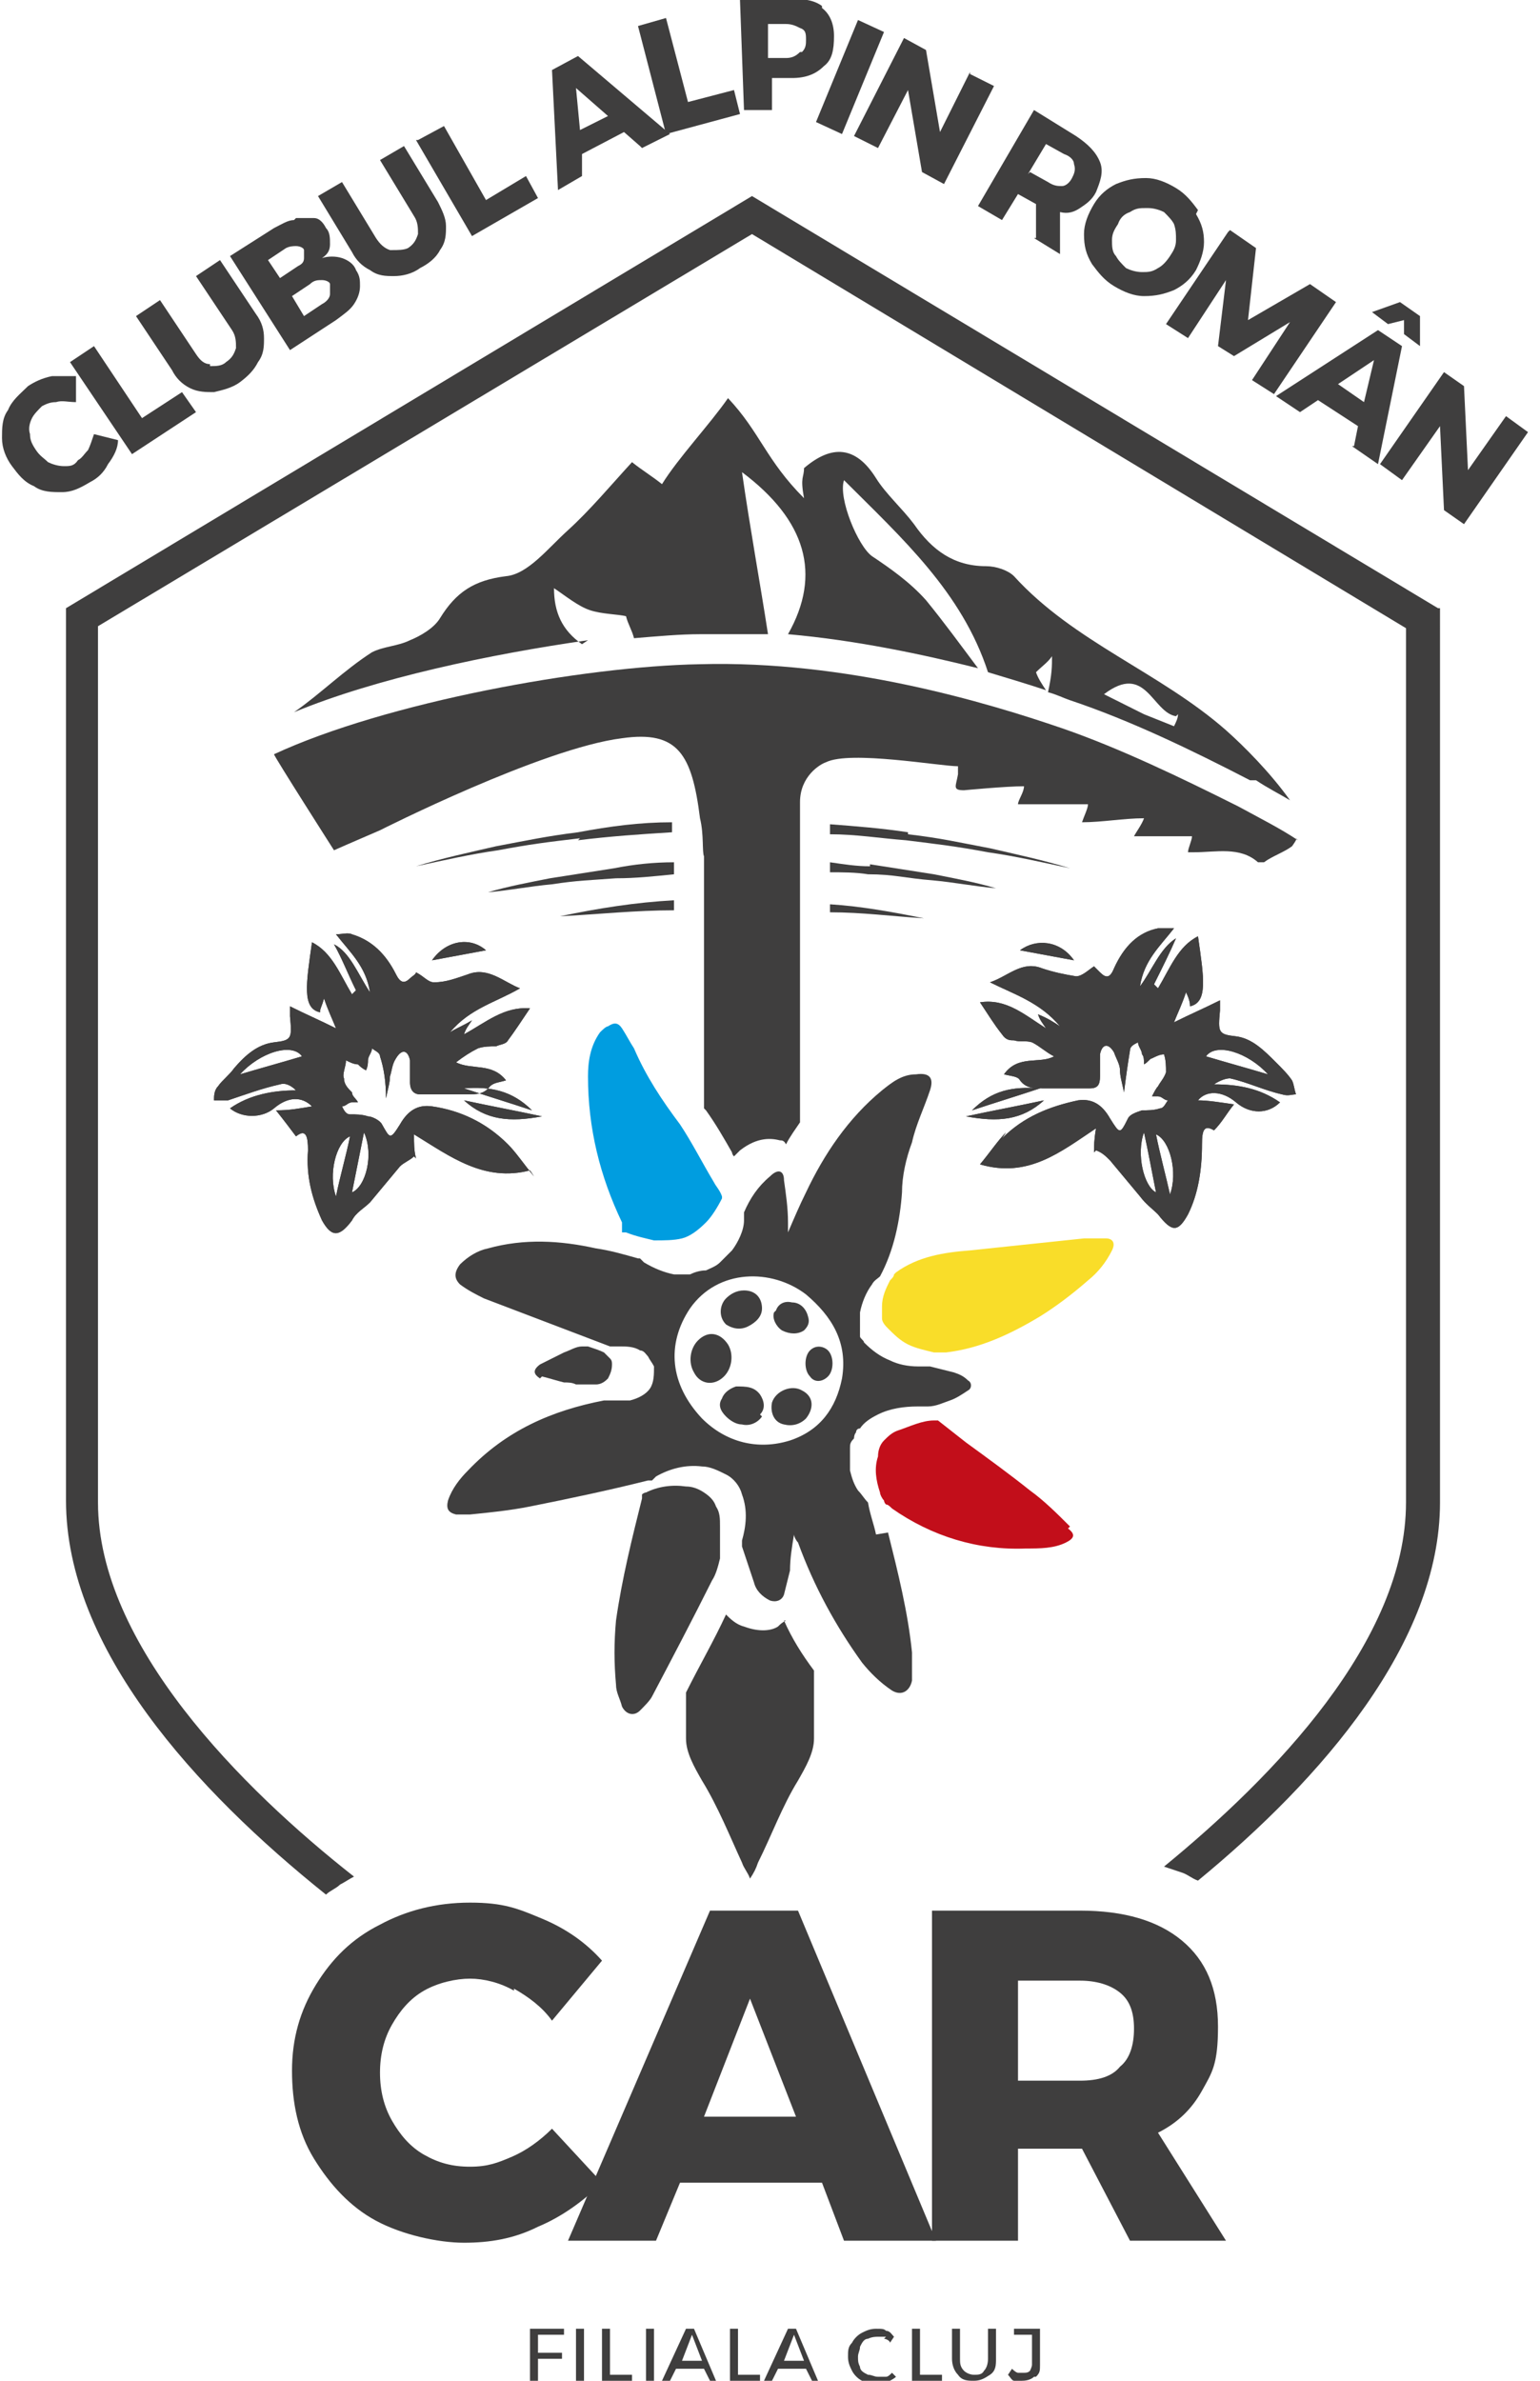 <?xml version="1.0" encoding="UTF-8"?> <svg xmlns="http://www.w3.org/2000/svg" xmlns:xlink="http://www.w3.org/1999/xlink" xmlns:i="http://ns.adobe.com/AdobeIllustrator/10.0/" id="Layer_1" version="1.2" viewBox="0 0 77 119"><!-- Generator: Adobe Illustrator 29.0.1, SVG Export Plug-In . SVG Version: 2.1.0 Build 192) --><defs><clipPath id="clippath"><rect y="0" width="76.4" height="119" fill="none"></rect></clipPath></defs><g clip-path="url(#clippath)"><g><path d="M2.8,20.1c-.3,0-.5.1-.7.2-.2.2-.4.4-.5.6-.1.2-.2.5-.1.8,0,.3.1.5.3.8.2.3.4.4.6.6.2.1.5.2.8.2.3,0,.5,0,.7-.3.2-.1.3-.3.5-.5.1-.2.2-.5.3-.8l1.2.3c0,.4-.2.8-.5,1.2-.2.4-.5.7-.9.9-.5.3-.9.5-1.4.5-.5,0-1,0-1.4-.3-.5-.2-.8-.6-1.1-1-.3-.4-.5-.9-.5-1.4,0-.5,0-1,.3-1.4.2-.5.6-.8,1-1.2.3-.2.7-.4,1.2-.5.4,0,.8,0,1.2,0v1.3c-.4,0-.7-.1-1,0h0Z" fill="#3f3e3e"></path><path d="M3.5,18.1l1.2-.8,2.4,3.6,2-1.3.7,1-3.2,2.1-3.1-4.6h0Z" fill="#3f3e3e"></path><path d="M10.5,18.3c.3,0,.6,0,.8-.2.3-.2.4-.4.5-.7,0-.3,0-.6-.2-.9l-1.8-2.7,1.2-.8,1.8,2.7c.3.4.4.8.4,1.2,0,.4,0,.8-.3,1.2-.2.4-.5.7-.9,1-.4.3-.9.4-1.3.5-.4,0-.8,0-1.2-.2-.4-.2-.7-.5-.9-.9l-1.8-2.7,1.2-.8,1.8,2.7c.2.3.4.5.7.5h0Z" fill="#3f3e3e"></path><path d="M14.8,10.9c.3,0,.6,0,.9,0,.3,0,.5.3.6.5.2.2.2.5.2.8,0,.3-.1.5-.4.7.3-.1.7-.1,1,0,.3.1.6.3.7.6.2.3.2.5.2.8,0,.3-.1.6-.3.9-.2.3-.5.5-.9.8l-2.3,1.5-3-4.7,2.2-1.4c.4-.2.7-.4,1-.4h0ZM15.2,12.9c0-.1,0-.3,0-.4,0-.1-.2-.2-.4-.2-.1,0-.3,0-.5.1l-.9.6.6.9.9-.6c.2-.1.3-.2.3-.4h0ZM16.5,14.7c0-.2,0-.3,0-.5,0-.1-.2-.2-.4-.2-.2,0-.4,0-.6.2l-.9.6.6,1,.9-.6c.2-.1.4-.3.4-.5h0Z" fill="#3f3e3e"></path><path d="M19.6,12.5c.3,0,.6,0,.8-.1.3-.2.4-.4.5-.7,0-.3,0-.6-.2-.9l-1.7-2.8,1.2-.7,1.7,2.8c.2.4.4.8.4,1.2,0,.4,0,.8-.3,1.2-.2.4-.6.7-1,.9-.4.3-.9.4-1.3.4-.4,0-.8,0-1.2-.3-.4-.2-.7-.5-.9-.9l-1.7-2.8,1.2-.7,1.7,2.8c.2.3.4.5.7.6h0Z" fill="#3f3e3e"></path><path d="M20.9,7l1.3-.7,2.1,3.7,2-1.2.6,1.1-3.3,1.9-2.8-4.8h0Z" fill="#3f3e3e"></path><path d="M32,7.3l-.8-.7-2.1,1.1v1.1c0,0-1.2.7-1.2.7l-.3-6,1.3-.7,4.6,3.9-1.4.7h0ZM29,6.5l1.4-.7-1.6-1.4.2,2.1h0Z" fill="#3f3e3e"></path><path d="M31.9,1.3l1.4-.4,1.1,4.2,2.3-.6.3,1.2-3.7,1-1.4-5.4Z" fill="#3f3e3e"></path><path d="M41.1.4c.4.3.6.8.6,1.4,0,.7-.1,1.2-.5,1.5-.4.4-.9.6-1.6.6h-1s0,1.6,0,1.6h-1.4c0,0-.2-5.5-.2-5.5h2.4c.7-.1,1.3,0,1.7.3h0ZM40.1,2.6c.2-.2.2-.4.2-.6,0-.3,0-.5-.3-.6-.2-.1-.4-.2-.7-.2h-.9s0,1.7,0,1.7h.9c.3,0,.5-.1.7-.3Z" fill="#3f3e3e"></path><path d="M42.9,1l1.3.6-2.1,5.1-1.3-.6,2.1-5.1Z" fill="#3f3e3e"></path><path d="M48.5,3.7l1.2.6-2.5,4.9-1.1-.6-.7-4.1-1.5,2.9-1.2-.6,2.5-4.9,1.1.6.7,4.1,1.5-3h0Z" fill="#3f3e3e"></path><path d="M51.8,11.9v-1.7c0,0,0,0,0,0l-.9-.5-.8,1.3-1.2-.7,2.8-4.8,2.1,1.3c.6.4,1,.8,1.2,1.3.2.5,0,1-.2,1.5-.2.4-.5.6-.8.8-.3.2-.6.3-1,.2v2.1c0,0-1.3-.8-1.3-.8h0ZM51.5,8.6l.9.5c.3.2.5.2.7.2.2,0,.4-.2.5-.4.1-.2.2-.4.1-.7,0-.2-.2-.4-.5-.5l-.9-.5-.9,1.5h0Z" fill="#3f3e3e"></path><path d="M59.8,10.7c.3.5.4.9.4,1.4,0,.5-.2,1-.4,1.4-.3.5-.7.8-1.1,1-.5.2-.9.3-1.5.3-.5,0-1-.2-1.5-.5-.5-.3-.8-.7-1.1-1.1-.3-.5-.4-.9-.4-1.5,0-.5.2-1,.5-1.5.3-.5.7-.8,1.1-1,.5-.2.9-.3,1.5-.3.5,0,1,.2,1.5.5.5.3.8.7,1.1,1.1h0ZM57.3,10.4c-.3,0-.5,0-.8.2-.3.1-.5.3-.6.6-.2.3-.3.5-.3.8,0,.3,0,.6.2.8.1.2.3.4.5.6.2.1.5.2.8.2s.5,0,.8-.2c.2-.1.4-.3.6-.6.2-.3.3-.5.3-.8s0-.5-.1-.8c-.1-.2-.3-.4-.5-.6-.2-.1-.5-.2-.8-.2h0Z" fill="#3f3e3e"></path><path d="M61.5,11.5l1.3.9-.4,3.6,3.1-1.8,1.3.9-3.1,4.6-1.1-.7,1.9-2.9-2.8,1.7-.8-.5.4-3.3-1.9,2.9-1.1-.7,3.1-4.6h0Z" fill="#3f3e3e"></path><path d="M67.7,22.3l.2-1-2-1.3-.9.6-1.2-.8,5.1-3.3,1.2.8-1.2,5.9-1.3-.9h0ZM66.9,19.2l1.3.9.5-2.1-1.8,1.2h0ZM71,17.3l-.8-.6v-.7c0,0-.8.2-.8.2l-.8-.6,1.4-.5,1,.7v1.5Z" fill="#3f3e3e"></path><path d="M75.3,20.8l1.1.8-3.2,4.6-1-.7-.2-4.2-1.9,2.7-1.1-.8,3.2-4.6,1,.7.2,4.2,1.9-2.7h0Z" fill="#3f3e3e"></path><path d="M25.7,99.5c-.7-.4-1.5-.6-2.2-.6s-1.6.2-2.3.6c-.7.4-1.2,1-1.6,1.7s-.6,1.5-.6,2.4.2,1.7.6,2.4c.4.7.9,1.3,1.6,1.7.7.4,1.4.6,2.3.6s1.4-.2,2.1-.5c.7-.3,1.4-.8,2-1.4l2.5,2.7c-.9.9-2,1.7-3.2,2.2-1.2.6-2.4.8-3.7.8s-3.1-.4-4.4-1.1-2.3-1.8-3.1-3.1c-.8-1.3-1.1-2.8-1.1-4.4s.4-3,1.2-4.3c.8-1.3,1.8-2.3,3.2-3,1.3-.7,2.8-1.1,4.5-1.1s2.4.3,3.6.8c1.2.5,2.2,1.2,3,2.1l-2.5,3c-.5-.7-1.2-1.2-1.9-1.6h0Z" fill="#3f3e3e"></path><path d="M42.2,112l-1.1-2.9h-7.1l-1.2,2.9h-4.4l7.1-16.5h4.4l6.9,16.5h-4.6,0ZM35.2,105.8h4.6l-2.3-5.9-2.3,5.9Z" fill="#3f3e3e"></path><path d="M56.5,112l-2.4-4.6h-3.2v4.6h-4.3v-16.5h7.4c2.2,0,3.9.5,5.1,1.5,1.2,1,1.8,2.4,1.8,4.3s-.3,2.3-.8,3.2c-.5.9-1.2,1.6-2.2,2.1l3.4,5.4h-4.9,0ZM50.9,104h3.1c.9,0,1.6-.2,2-.7.5-.4.7-1.1.7-1.9s-.2-1.4-.7-1.8c-.5-.4-1.2-.6-2-.6h-3.1v5Z" fill="#3f3e3e"></path><path d="M26.5,116.4h1.7v.3h-1.3v.9h1.2v.3h-1.2v1.1h-.4v-2.6Z" fill="#3f3e3e"></path><path d="M28.8,116.4h.4v2.6h-.4v-2.6Z" fill="#3f3e3e"></path><path d="M30.1,116.4h.4v2.3h1.1v.3h-1.5v-2.6h0Z" fill="#3f3e3e"></path><path d="M32.3,116.4h.4v2.6h-.4v-2.6Z" fill="#3f3e3e"></path><path d="M35.5,119l-.3-.6h-1.4l-.3.6h-.4l1.2-2.6h.4l1.1,2.6h-.4ZM34,118h1.1l-.5-1.3-.5,1.3Z" fill="#3f3e3e"></path><path d="M36.5,116.4h.4v2.3h1.1v.3h-1.5v-2.6h0Z" fill="#3f3e3e"></path><path d="M40.6,119l-.3-.6h-1.4l-.3.6h-.4l1.2-2.6h.4l1.1,2.6h-.4ZM39.1,118h1.1l-.5-1.3-.5,1.3Z" fill="#3f3e3e"></path><path d="M44.3,116.8c-.1,0-.3,0-.4,0s-.3,0-.5.1c-.2,0-.3.2-.4.4,0,.2-.1.3-.1.5s0,.3.1.5c0,.2.2.3.4.4.2,0,.3.1.5.1s.3,0,.4,0c.1,0,.2-.1.3-.2l.2.2c-.1.1-.3.2-.5.3-.2,0-.3.1-.5.1s-.5,0-.7-.2c-.2-.1-.4-.3-.5-.5-.1-.2-.2-.4-.2-.7s0-.5.2-.7c.1-.2.3-.4.5-.5.2-.1.4-.2.7-.2s.4,0,.5.1c.2,0,.3.2.4.3l-.2.3c0-.1-.2-.2-.3-.2h0Z" fill="#3f3e3e"></path><path d="M45.6,116.4h.4v2.3h1.1v.3h-1.5v-2.6h0Z" fill="#3f3e3e"></path><path d="M48.2,118.5c.1.1.3.2.5.2s.4,0,.5-.2c.1-.1.2-.3.2-.6v-1.5h.4v1.5c0,.3,0,.6-.3.8s-.5.3-.8.3-.6,0-.8-.3c-.2-.2-.3-.5-.3-.8v-1.5h.4v1.5c0,.2,0,.4.2.6Z" fill="#3f3e3e"></path><path d="M51.7,118.8c-.1.1-.3.2-.6.2s-.3,0-.4,0c-.1,0-.2-.2-.3-.3l.2-.3c0,0,.2.2.3.2,0,0,.2,0,.3,0s.2,0,.3-.1c0,0,.1-.2.1-.3v-1.5h-.9v-.3h1.3v1.8c0,.3,0,.4-.2.6h0Z" fill="#3f3e3e"></path><path d="M71.9,30.4L37.6,9.8,3.3,30.4v44.6c0,7.4,6.5,14.5,13,19.7.2-.2.5-.3.7-.5,0,0,0,0,0,0,.2-.1.5-.3.7-.4-5.6-4.4-12.8-11.6-12.8-18.7V31.3L37.6,11.7l32.7,19.7v43.7c0,6.9-6.6,13.7-12.1,18.2.3.1.6.2.9.3.3.1.5.3.8.4,6.2-5.1,12.1-11.9,12.1-18.9V30.4h0Z" fill="#3f3e3e"></path><path d="M39.3,81c-.2.1-.3.2-.4.3-.3.2-.9.3-1.7,0-.4-.1-.7-.4-.9-.6-.6,1.3-1.3,2.5-2,3.9v2.3c0,.7.4,1.4.8,2.1.8,1.3,1.4,2.8,2,4.1.1.3.3.5.4.8.2-.3.3-.5.4-.8.7-1.4,1.2-2.8,2-4.1.4-.7.8-1.4.8-2.1v-3.4c-.6-.8-1.1-1.6-1.5-2.5h0Z" fill="#3f3e3e"></path><path d="M64.9,42c-.9-.6-1.9-1.1-3-1.7-2.8-1.4-5.9-2.9-8.8-3.9-3.8-1.3-10.8-3.4-18.1-3.2-5.8.1-15.7,1.9-21.3,4.5,0,.1,3,4.8,3,4.8,0,0,.9-.4,2.3-1,0,0,8.1-4.1,12.1-4.6,2.8-.4,3.5.8,3.9,4,.2.8.1,1.7.2,1.9,0,2.9,0,7.9,0,12.6,0,0,0,0,.1.1.5.7.9,1.4,1.3,2.1,0,0,0,.1.1.2.1-.1.2-.2.3-.3.9-.7,1.6-.6,2-.5.1,0,.2,0,.3.2.2-.4.5-.8.7-1.1v-5.5c0-3.5,0-9.2,0-10.5,0-1.3,1-1.9,1.3-2,1.2-.6,5.7.2,6.6.2,0,.2,0,.3,0,.4-.1.6-.3.8.3.8,0,0,2.1-.2,3-.2,0,.3-.3.7-.3.9,1.1,0,2.4,0,3.5,0,0,.2-.2.6-.3.9,1,0,2.1-.2,3.1-.2-.1.3-.4.7-.5.9.9,0,2,0,2.9,0,0,.2-.2.6-.2.8.1,0,.2,0,.3,0,1.1,0,2.3-.3,3.2.5,0,0,.2,0,.3,0,.4-.3,1-.5,1.4-.8,0,0,.3-.4.2-.4h0Z" fill="#3f3e3e"></path><path d="M33.7,45c-1.9.1-3.8.4-5.7.8,1.9-.1,3.8-.3,5.7-.3v-.5h0Z" fill="#3f3e3e"></path><path d="M33.7,43.6c0-.2,0-.4,0-.5-1,0-2,.1-3,.3-1.3.2-1.9.3-3.2.5-1,.2-2.1.4-3.1.7,1.1-.1,2.1-.3,3.2-.4,1.3-.2,1.9-.2,3.2-.3,1,0,1.9-.1,2.9-.2h0Z" fill="#3f3e3e"></path><path d="M28.9,42c1.6-.2,3.1-.3,4.7-.4,0-.2,0-.4,0-.5-1.6,0-3.1.2-4.7.5-1.6.2-2.5.4-4.1.7-1.3.3-2.7.6-4,1,1.4-.3,2.7-.6,4.1-.8,1.6-.3,2.4-.4,4.1-.6h0Z" fill="#3f3e3e"></path><path d="M45.4,41.6c-1.3-.2-2.6-.3-3.9-.4v.5c1.3,0,2.5.2,3.8.3,1.6.2,2.5.3,4.1.6,1.4.2,2.7.5,4.1.8-1.3-.4-2.7-.7-4-1-1.6-.3-2.4-.5-4.1-.7h0Z" fill="#3f3e3e"></path><path d="M43.5,43.3c-.7,0-1.3-.1-2-.2v.5c.6,0,1.3,0,1.9.1,1.3,0,1.9.2,3.2.3,1.1.1,2.1.3,3.2.4-1-.3-2.1-.5-3.1-.7-1.3-.2-1.9-.3-3.2-.5h0Z" fill="#3f3e3e"></path><path d="M41.5,45.6c1.6,0,3.1.2,4.7.3-1.5-.3-3.1-.6-4.7-.7v.5h0Z" fill="#3f3e3e"></path><path d="M29.1,32.2c-1-.7-1.4-1.6-1.4-2.8.6.4,1.2.9,1.8,1.1.6.2,1.4.2,1.8.3.1.4.3.7.4,1.1,1.2-.1,2.3-.2,3.3-.2,1.1,0,2.3,0,3.4,0-.4-2.6-.9-5.3-1.3-8.1,3.2,2.4,4,5.1,2.3,8.1,3.4.3,6.7,1,9.5,1.7-.9-1.2-1.7-2.3-2.6-3.4-.8-.9-1.8-1.6-2.7-2.2-.7-.5-1.7-2.9-1.4-3.8,2.9,2.9,5.9,5.6,7.2,9.6,1,.3,2,.6,2.9.9-.2-.3-.4-.6-.5-.9.3-.3.6-.5.8-.8,0,.5,0,.9-.2,1.8.4.1.8.3,1.1.4,3,1,6.1,2.5,9,4h.3c.6.4,1.2.7,1.7,1-1-1.4-2.3-2.7-3.2-3.5-3.3-2.9-7.6-4.4-10.6-7.7-.3-.3-.9-.5-1.4-.5-1.6,0-2.7-.8-3.6-2.1-.6-.8-1.4-1.5-1.9-2.3-1-1.6-2.2-1.7-3.6-.5,0,.5-.2.4,0,1.5-1.9-1.9-2.2-3.3-3.8-5-.9,1.3-2.5,3-3.3,4.3-.5-.4-1-.7-1.5-1.1-1.1,1.2-2.1,2.4-3.2,3.4-1,.9-2,2.2-3.1,2.3-1.6.2-2.5.8-3.3,2.1-.3.5-1,.9-1.5,1.1-.6.3-1.3.3-1.9.6-1.4.9-2.6,2.1-3.9,3,4.1-1.7,9.8-2.9,14.7-3.6h0ZM58.9,35.7c0,.2-.1.4-.2.6-.5-.2-1-.4-1.5-.6-.6-.3-1.2-.6-2-1,2.1-1.6,2.4.9,3.6,1.1h0Z" fill="#3f3e3e"></path><path d="M31.1,61.4c0,0,0,.1,0,.2,0,0,.1,0,.2,0h0c.5.2,1,.3,1.4.4.5,0,1,0,1.4-.1.4-.1.8-.4,1.2-.8.3-.3.6-.8.8-1.2h0s0,0,0-.1c-.1-.3-.3-.5-.4-.7-.6-1-1.1-2-1.7-2.9-.9-1.2-1.7-2.4-2.3-3.8-.2-.3-.4-.7-.6-1-.2-.3-.4-.3-.7-.1-.1,0-.3.2-.4.3-.5.7-.6,1.5-.6,2.2,0,2.6.6,5,1.7,7.3Z" fill="#009de0"></path><path d="M36,77.4c0-.4,0-.7,0-1.1,0-.4,0-.7-.2-1-.1-.3-.3-.5-.6-.7-.3-.2-.6-.3-.9-.3-.7-.1-1.4,0-2,.3,0,0-.1,0-.2.1,0,0,0,.1,0,.2-.5,2-1,4-1.3,6.1-.1,1.1-.1,2.1,0,3.2,0,.4.2.7.3,1.1.2.4.6.5.9.2.2-.2.5-.5.6-.7,1-1.9,2-3.8,3-5.8.2-.3.3-.7.4-1.1,0-.1,0-.3,0-.4h0Z" fill="#3f3e3e"></path><path d="M44.7,63.7c0,.1-.1.2-.2.3h0c-.2.4-.4.8-.4,1.3,0,.2,0,.4,0,.6,0,.2.2.4.3.5.3.3.6.6,1,.8.4.2.9.3,1.3.4h0c.2,0,.4,0,.6,0,1.7-.2,3.2-.9,4.7-1.8.8-.5,1.6-1.1,2.4-1.8.5-.4.9-.9,1.2-1.5.2-.4,0-.6-.3-.6-.4,0-.7,0-1.1,0-1.9.2-3.8.4-5.7.6-1.3.1-2.6.3-3.7,1.1,0,0,0,0,0,0h0Z" fill="#f9dd29"></path><path d="M53.5,76.3c-.6-.6-1.3-1.3-2-1.8-1-.8-2.1-1.6-3.2-2.4-.5-.4-.9-.7-1.4-1.1,0,0-.2,0-.2,0-.6,0-1.2.3-1.8.5-.3.1-.5.3-.7.5-.2.2-.3.5-.3.8-.2.6-.1,1.2.1,1.8,0,.1.1.3.2.4,0,0,0,.1.1.2.1,0,.2.1.3.2,2,1.4,4.3,2.1,6.7,2,.7,0,1.4,0,2-.3.4-.2.5-.4.1-.7h0Z" fill="#c20e1a"></path><path d="M43.8,76.7c-.1-.5-.3-1-.4-1.6-.2-.2-.3-.4-.5-.6-.2-.3-.3-.6-.4-1,0-.4,0-.7,0-1.1,0-.2,0-.3.2-.5,0,0,0-.2.1-.3,0,0,0-.2.2-.2.2-.3.5-.5.9-.7.6-.3,1.3-.4,2-.4h0c.2,0,.3,0,.5,0,.4,0,.8-.2,1.1-.3.3-.1.6-.3.9-.5.2-.1.2-.4,0-.5-.2-.2-.4-.3-.7-.4-.4-.1-.8-.2-1.2-.3-.2,0-.4,0-.6,0h0c-.5,0-1-.1-1.4-.3-.5-.2-.9-.5-1.3-.9,0-.1-.2-.2-.2-.3,0,0,0-.1,0-.2,0,0,0-.1,0-.2,0-.3,0-.6,0-.8.1-.5.3-1,.6-1.4h0c.1-.2.3-.3.4-.4.7-1.3,1-2.8,1.1-4.2,0-.8.2-1.7.5-2.5.2-.9.6-1.7.9-2.6.2-.6,0-.9-.7-.8-.7,0-1.2.4-1.7.8-1.7,1.4-2.9,3.2-3.8,5.1-.3.6-.6,1.3-.9,2,0-.2,0-.4,0-.5,0-.7-.1-1.4-.2-2.1,0-.5-.3-.6-.7-.2-.6.5-1,1.1-1.3,1.8,0,0,0,0,0,.1,0,0,0,.2,0,.3h0c0,.5-.3,1.1-.6,1.5-.2.2-.4.4-.6.6-.2.2-.5.3-.7.4-.3,0-.6.1-.8.2-.3,0-.6,0-.8,0-.5-.1-1-.3-1.5-.6h0c0,0-.1-.1-.2-.2,0,0,0,0-.1,0-.7-.2-1.4-.4-2.1-.5-1.8-.4-3.6-.5-5.4,0-.5.1-1,.4-1.4.8-.3.4-.3.7,0,1,.4.3.8.5,1.2.7,2.1.8,4.2,1.6,6.3,2.4.2,0,.3,0,.5,0h0c.3,0,.7,0,1,.2.2,0,.3.2.4.3.1.2.2.3.3.5,0,.4,0,.8-.2,1.1-.2.3-.6.5-1,.6h-.9c-.1,0-.3,0-.4,0-2.6.5-4.9,1.5-6.8,3.5-.4.4-.8.9-1,1.5-.1.4,0,.6.4.7.2,0,.5,0,.7,0,1-.1,2-.2,3-.4,2-.4,3.9-.8,5.9-1.3,0,0,.1,0,.2,0,0,0,.1-.1.2-.2h0s0,0,0,0c.7-.4,1.5-.6,2.3-.5.4,0,.8.2,1.2.4.4.2.7.6.8,1,.3.8.2,1.6,0,2.3,0,.1,0,.2,0,.3.2.6.4,1.2.6,1.8.1.4.4.7.8.9.3.1.6,0,.7-.3.1-.4.2-.8.3-1.2,0-.6.1-1.2.2-1.8,0,0,0,0,0,0,0,.1.1.3.2.4.8,2.2,1.9,4.2,3.2,6,.4.5.9,1,1.5,1.4.5.3.9,0,1-.5,0-.4,0-.9,0-1.4-.2-2-.7-4-1.2-6h0ZM38.8,65.5c.1-.3.4-.5.8-.4.4,0,.7.3.8.7.1.3,0,.5-.2.7-.3.2-.7.2-1.1,0-.3-.2-.5-.6-.4-.9h0ZM36.3,64.9c.2-.2.5-.4.9-.4.6,0,.9.4.9.9,0,.4-.3.7-.7.9-.4.2-.8.1-1.1-.1-.4-.4-.3-1,0-1.3ZM34.7,68.6c-.3-.5-.2-1.2.2-1.6.5-.5,1.1-.4,1.5.2.3.5.2,1.2-.2,1.6-.5.5-1.2.4-1.5-.2ZM38.1,70.8c-.2.3-.6.5-1,.4-.3,0-.6-.2-.8-.4-.3-.3-.4-.6-.2-.9.1-.3.4-.5.7-.6.5,0,.9,0,1.2.4.2.3.3.7,0,1ZM35.1,70.9c-1.6-1.7-1.8-3.7-.6-5.5,1.4-2,4.1-2,5.8-.7,1.3,1.1,2.1,2.4,1.8,4.2-.3,1.5-1.1,2.6-2.6,3.1-1.6.5-3.2.1-4.4-1.1h0ZM40.3,70.9c-.3.3-.7.4-1.1.3-.5-.1-.7-.6-.6-1.1.2-.6,1-.9,1.5-.6.6.3.6.9.2,1.4ZM41.4,68.8c-.3.3-.7.3-.9,0-.3-.3-.3-1,0-1.3.3-.3.7-.2.9,0,.3.3.3,1,0,1.3h0Z" fill="#3f3e3e"></path><path d="M27.1,68.8c.4.1.7.2,1.1.3.2,0,.4,0,.6.1,0,0,.2,0,.2,0,.3,0,.5,0,.8,0,.3,0,.5-.2.6-.3.1-.2.2-.4.2-.7,0-.1,0-.2-.1-.3,0,0-.2-.2-.3-.3-.2-.1-.5-.2-.8-.3h0c0,0-.2,0-.3,0-.3,0-.6.2-.9.3-.4.2-.8.4-1.2.6-.4.3-.3.5,0,.7h0Z" fill="#3f3e3e"></path><path d="M50.1,56.9c1.1-1.1,2.4-1.6,3.8-1.9.7-.1,1.2.2,1.6.9.5.8.5.8.9,0,.1-.2.4-.3.7-.4.3,0,.6,0,.9-.1.2,0,.3-.3.4-.4-.2,0-.3-.2-.5-.2,0,0-.1,0-.3,0,.1-.2.2-.4.3-.5.1-.2.3-.4.4-.7,0-.3,0-.6-.1-.9-.2,0-.4.1-.6.2-.1,0-.2.2-.4.3,0-.2,0-.4-.1-.5,0-.2-.2-.4-.2-.6-.2.1-.4.2-.4.4-.1.6-.2,1.3-.3,2.1-.1-.5-.2-.8-.2-1.1,0-.3-.2-.6-.3-.9-.3-.5-.6-.4-.7.1,0,.3,0,.7,0,1.1,0,.4-.1.6-.5.6-.8,0-1.6,0-2.4,0-.4,0-.8,0-1.1-.4-.1-.2-.4-.2-.8-.3.7-1,1.8-.5,2.5-.9-.4-.2-.7-.5-1.1-.7-.3-.1-.6,0-.9-.1-.2,0-.4,0-.6-.3-.4-.5-.7-1-1.1-1.6,1.3-.2,2.2.6,3.3,1.3-.2-.3-.3-.4-.4-.7.5.2.8.4,1.1.6-1-1.2-2.3-1.6-3.5-2.2.9-.3,1.6-1.1,2.6-.7.6.2,1.1.3,1.7.4.3,0,.6-.3.9-.5,0,0,.1.1.3.3.3.3.5.3.7-.2.5-1.1,1.2-1.8,2.2-2,.2,0,.5,0,.8,0-.7.9-1.5,1.6-1.7,2.9.6-.8,1-1.9,1.8-2.4-.3.7-.7,1.5-1.1,2.3,0,0,.1.1.2.2.6-1,1-2.1,2-2.6.3,2.1.5,3.3-.4,3.5,0-.1,0-.3-.2-.7-.2.6-.4,1-.6,1.5.8-.4,1.5-.7,2.3-1.1,0,.3,0,.4,0,.5-.1,1.1-.1,1.2.8,1.3.8.1,1.4.7,2,1.3.3.3.6.6.8.9.1.2.1.4.2.7-.2,0-.4.1-.7,0-.9-.2-1.7-.6-2.6-.8-.2,0-.5.1-.8.3,1.2,0,2.3.2,3.3.9-.6.6-1.5.6-2.2,0-.7-.6-1.5-.6-1.9-.1.5,0,1.1.1,1.8.2-.4.5-.6.9-1,1.3-.5-.3-.6,0-.6.7,0,1.3-.2,2.5-.7,3.5-.5.9-.8.9-1.5,0-.3-.3-.6-.5-.9-.9-.5-.6-1-1.2-1.5-1.8-.2-.2-.4-.4-.7-.5,0,0,0,0-.1.1,0-.3,0-.6.1-1.2-1.8,1.2-3.4,2.5-5.8,1.8.5-.6.9-1.2,1.3-1.6h0ZM51,47.5c.8-.6,2-.5,2.7.5l-2.7-.5ZM60.3,52.8c1,.3,2.1.6,3.1.9-1-1.1-2.6-1.6-3.1-.9ZM57.8,56.7c.2,1,.5,2.1.7,3,.4-1.1,0-2.7-.7-3ZM57.8,59.6c-.2-1-.4-2.1-.6-3-.4,1.1,0,2.7.6,3ZM48.6,55.5c1.2-.4,2.2-.7,3.4-1.1-1.4-.1-2.4.1-3.4,1.1ZM52.2,55c-1.4.3-2.5.5-3.9.8,1.6.3,2.8.2,3.9-.8Z" fill="#3f3e3e"></path><path d="M50.1,56.9c1.1-1.1,2.4-1.6,3.8-1.9.7-.1,1.2.2,1.6.9.5.8.5.8.9,0,.1-.2.4-.3.7-.4.3,0,.6,0,.9-.1.2,0,.3-.3.4-.4-.2,0-.3-.2-.5-.2,0,0-.1,0-.3,0,.1-.2.2-.4.3-.5.1-.2.3-.4.4-.7,0-.3,0-.6-.1-.9-.2,0-.4.1-.6.2-.1,0-.2.2-.4.3,0-.2,0-.4-.1-.5,0-.2-.2-.4-.2-.6-.2.1-.4.2-.4.4-.1.6-.2,1.3-.3,2.1-.1-.5-.2-.8-.2-1.1,0-.3-.2-.6-.3-.9-.3-.5-.6-.4-.7.1,0,.3,0,.7,0,1.1,0,.4-.1.6-.5.6-.8,0-1.6,0-2.4,0-.4,0-.8,0-1.1-.4-.1-.2-.4-.2-.8-.3.7-1,1.8-.5,2.5-.9-.4-.2-.7-.5-1.1-.7-.3-.1-.6,0-.9-.1-.2,0-.4,0-.6-.3-.4-.5-.7-1-1.1-1.6,1.3-.2,2.2.6,3.3,1.3-.2-.3-.3-.4-.4-.7.5.2.8.4,1.1.6-1-1.2-2.3-1.6-3.5-2.2.9-.3,1.6-1.1,2.6-.7.6.2,1.1.3,1.7.4.3,0,.6-.3.9-.5,0,0,.1.1.3.3.3.3.5.3.7-.2.5-1.1,1.2-1.8,2.2-2,.2,0,.5,0,.8,0-.7.9-1.5,1.6-1.7,2.9.6-.8,1-1.9,1.8-2.4-.3.7-.7,1.5-1.1,2.3,0,0,.1.1.2.2.6-1,1-2.1,2-2.6.3,2.1.5,3.3-.4,3.5,0-.1,0-.3-.2-.7-.2.6-.4,1-.6,1.5.8-.4,1.5-.7,2.3-1.1,0,.3,0,.4,0,.5-.1,1.1-.1,1.2.8,1.3.8.1,1.4.7,2,1.3.3.3.6.6.8.9.1.2.1.4.2.7-.2,0-.4.1-.7,0-.9-.2-1.7-.6-2.6-.8-.2,0-.5.1-.8.3,1.2,0,2.3.2,3.3.9-.6.6-1.5.6-2.2,0-.7-.6-1.5-.6-1.9-.1.5,0,1.1.1,1.8.2-.4.5-.6.9-1,1.3-.5-.3-.6,0-.6.7,0,1.3-.2,2.5-.7,3.5-.5.9-.8.9-1.5,0-.3-.3-.6-.5-.9-.9-.5-.6-1-1.2-1.5-1.8-.2-.2-.4-.4-.7-.5,0,0,0,0-.1.1,0-.3,0-.6.1-1.2-1.8,1.2-3.4,2.5-5.8,1.8.5-.6.9-1.2,1.3-1.6h0ZM51,47.5c.8-.6,2-.5,2.7.5l-2.7-.5ZM60.3,52.8c1,.3,2.1.6,3.1.9-1-1.1-2.6-1.6-3.1-.9ZM57.8,56.7c.2,1,.5,2.1.7,3,.4-1.1,0-2.7-.7-3ZM57.8,59.6c-.2-1-.4-2.1-.6-3-.4,1.1,0,2.7.6,3ZM48.6,55.5c1.2-.4,2.2-.7,3.4-1.1-1.4-.1-2.4.1-3.4,1.1ZM52.2,55c-1.4.3-2.5.5-3.9.8,1.6.3,2.8.2,3.9-.8Z" fill="#3f3e3e"></path><path d="M26.5,58.5c-2.3.6-4-.7-5.8-1.8,0,.5,0,.8.1,1.2,0,0,0,0-.1-.1-.2.2-.5.3-.7.5-.5.6-1,1.2-1.5,1.8-.3.3-.7.5-.9.9-.6.8-1,.9-1.5,0-.5-1.1-.8-2.2-.7-3.5,0-.7-.1-1.1-.6-.7-.3-.4-.6-.8-1-1.3.7,0,1.2-.1,1.8-.2-.5-.5-1.2-.5-1.9.1-.6.5-1.6.5-2.2,0,1-.7,2.2-.9,3.3-.9-.2-.2-.5-.4-.8-.3-.9.2-1.7.5-2.6.8-.2,0-.4,0-.7,0,0-.2,0-.5.2-.7.2-.3.6-.6.8-.9.6-.7,1.2-1.2,2-1.3.9-.1.9-.2.8-1.3,0,0,0-.2,0-.5.8.4,1.5.7,2.3,1.1-.2-.5-.4-.9-.6-1.5-.1.4-.2.5-.2.7-.9-.2-.7-1.4-.4-3.5,1,.5,1.4,1.6,2,2.6,0,0,.1-.1.2-.2-.4-.8-.7-1.6-1.1-2.3.8.4,1.2,1.5,1.8,2.4-.2-1.3-1-2-1.7-2.9.3,0,.6-.1.8,0,1,.3,1.7,1,2.2,2,.2.4.4.5.7.2.1-.1.3-.2.3-.3.4.2.6.5.9.5.6,0,1.1-.2,1.7-.4,1-.4,1.8.4,2.6.7-1.2.7-2.5,1-3.5,2.2.3-.2.6-.3,1.1-.6-.2.3-.3.4-.4.7,1.1-.6,2-1.4,3.3-1.3-.4.6-.8,1.2-1.1,1.6-.1.2-.4.2-.6.3-.3,0-.6,0-.9.1-.4.2-.7.4-1.1.7.8.4,1.8,0,2.5.9-.3.1-.6.1-.8.3-.3.4-.7.4-1.1.4-.8,0-1.6,0-2.4,0-.3,0-.5-.2-.5-.6,0-.4,0-.7,0-1.1-.1-.5-.4-.6-.7-.1-.2.3-.2.6-.3.9,0,.3-.1.6-.2,1.1,0-.8-.1-1.5-.3-2.1,0-.2-.3-.3-.4-.4,0,.2-.2.4-.2.6,0,.1,0,.3-.1.5-.2-.1-.3-.2-.4-.3-.2,0-.4-.1-.6-.2,0,.3-.2.7-.1.9,0,.3.2.5.4.7,0,.2.2.3.3.5-.2,0-.3,0-.3,0-.2,0-.3.2-.5.2.1.2.2.4.4.4.3,0,.6,0,.9.1.2,0,.6.2.7.4.4.7.4.8.9,0,.4-.7.9-1,1.6-.9,1.4.2,2.7.8,3.8,1.9.4.4.8,1,1.3,1.6h0ZM21.6,48c.7-1,1.9-1.2,2.7-.5l-2.7.5ZM12,53.7c1-.3,2.1-.6,3.1-.9-.5-.7-2.1-.2-3.1.9ZM16.8,59.8c.2-1,.5-2,.7-3-.7.3-1.1,1.9-.7,3ZM18.2,56.6c-.2,1-.4,2-.6,3,.7-.3,1.1-1.9.6-3ZM23.2,54.4c1.2.4,2.2.7,3.4,1.1-1-1-2.1-1.2-3.4-1.1ZM27.1,55.8c-1.4-.3-2.5-.5-3.9-.8,1.1,1,2.3,1.1,3.9.8Z" fill="#3f3e3e"></path><path d="M26.5,58.5c-2.3.6-4-.7-5.8-1.8,0,.5,0,.8.1,1.2,0,0,0,0-.1-.1-.2.2-.5.3-.7.5-.5.6-1,1.2-1.5,1.8-.3.3-.7.5-.9.9-.6.8-1,.9-1.5,0-.5-1.1-.8-2.2-.7-3.5,0-.7-.1-1.1-.6-.7-.3-.4-.6-.8-1-1.3.7,0,1.2-.1,1.8-.2-.5-.5-1.2-.5-1.9.1-.6.5-1.6.5-2.2,0,1-.7,2.2-.9,3.3-.9-.2-.2-.5-.4-.8-.3-.9.2-1.7.5-2.6.8-.2,0-.4,0-.7,0,0-.2,0-.5.2-.7.2-.3.6-.6.8-.9.6-.7,1.2-1.2,2-1.3.9-.1.9-.2.8-1.3,0,0,0-.2,0-.5.8.4,1.5.7,2.3,1.1-.2-.5-.4-.9-.6-1.5-.1.4-.2.5-.2.7-.9-.2-.7-1.4-.4-3.5,1,.5,1.4,1.6,2,2.6,0,0,.1-.1.2-.2-.4-.8-.7-1.6-1.1-2.3.8.4,1.2,1.5,1.8,2.4-.2-1.3-1-2-1.7-2.9.3,0,.6-.1.8,0,1,.3,1.7,1,2.2,2,.2.4.4.5.7.2.1-.1.3-.2.3-.3.4.2.6.5.9.5.6,0,1.1-.2,1.7-.4,1-.4,1.8.4,2.6.7-1.2.7-2.5,1-3.5,2.2.3-.2.6-.3,1.1-.6-.2.3-.3.4-.4.7,1.1-.6,2-1.4,3.3-1.3-.4.6-.8,1.2-1.1,1.6-.1.2-.4.2-.6.3-.3,0-.6,0-.9.1-.4.2-.7.4-1.1.7.8.4,1.8,0,2.5.9-.3.1-.6.1-.8.3-.3.4-.7.4-1.1.4-.8,0-1.6,0-2.4,0-.3,0-.5-.2-.5-.6,0-.4,0-.7,0-1.1-.1-.5-.4-.6-.7-.1-.2.3-.2.6-.3.9,0,.3-.1.6-.2,1.1,0-.8-.1-1.5-.3-2.1,0-.2-.3-.3-.4-.4,0,.2-.2.4-.2.6,0,.1,0,.3-.1.5-.2-.1-.3-.2-.4-.3-.2,0-.4-.1-.6-.2,0,.3-.2.7-.1.9,0,.3.2.5.4.7,0,.2.2.3.3.5-.2,0-.3,0-.3,0-.2,0-.3.2-.5.2.1.2.2.4.4.4.3,0,.6,0,.9.1.2,0,.6.2.7.4.4.7.4.8.9,0,.4-.7.9-1,1.6-.9,1.4.2,2.7.8,3.8,1.9.4.4.8,1,1.3,1.6h0ZM21.6,48c.7-1,1.9-1.2,2.7-.5l-2.7.5ZM12,53.7c1-.3,2.1-.6,3.1-.9-.5-.7-2.1-.2-3.1.9ZM16.8,59.8c.2-1,.5-2,.7-3-.7.3-1.1,1.9-.7,3ZM18.2,56.6c-.2,1-.4,2-.6,3,.7-.3,1.1-1.9.6-3ZM23.2,54.4c1.2.4,2.2.7,3.4,1.1-1-1-2.1-1.2-3.4-1.1ZM27.1,55.8c-1.4-.3-2.5-.5-3.9-.8,1.1,1,2.3,1.1,3.9.8Z" fill="#3f3e3e"></path></g></g></svg> 